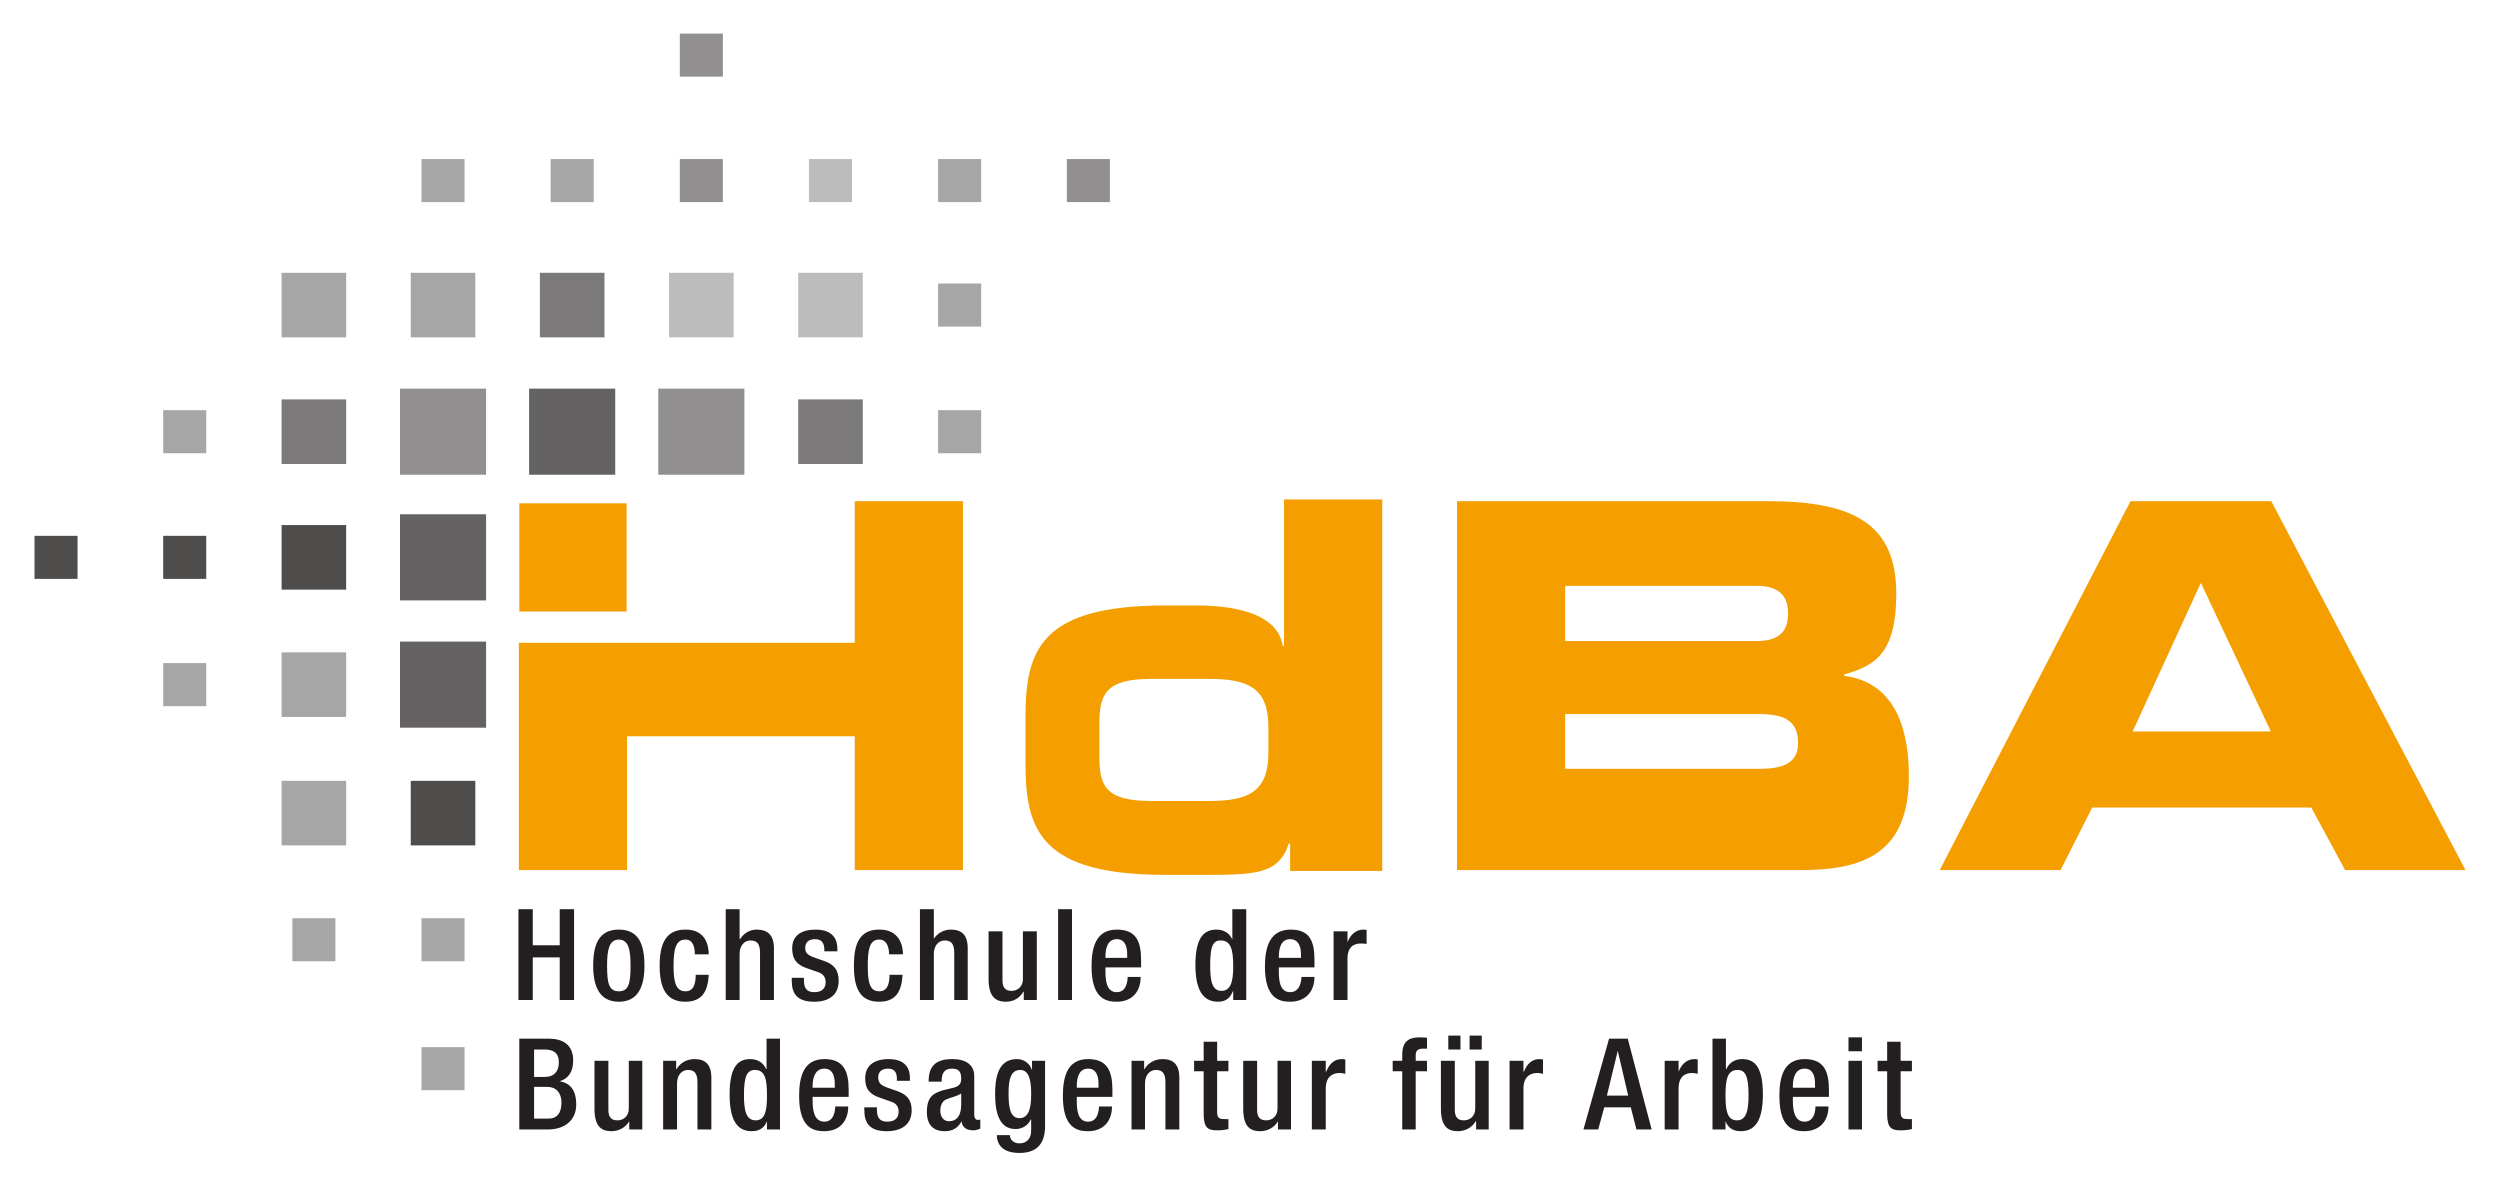 <?xml version="1.0" encoding="UTF-8" standalone="no"?>
<!DOCTYPE svg PUBLIC "-//W3C//DTD SVG 1.0//EN" "http://www.w3.org/TR/2001/REC-SVG-20010904/DTD/svg10.dtd">
<!-- Created with Inkscape (http://www.inkscape.org/) by Marsupilami -->
<svg
   xmlns:svg="http://www.w3.org/2000/svg"
   xmlns="http://www.w3.org/2000/svg"
   version="1.0"
   width="1024"
   height="486"
   viewBox="-2.415 -2.415 179.665 85.334"
   id="svg3482">
  <defs
     id="defs3484" />
  <path
     d="M 89.866,33.504 L 89.866,44.035 L 89.772,44.035 C 89.33,41.085 84.418,41.129 83.429,41.129 L 81.335,41.129 C 72.374,41.129 71.272,44.335 71.272,49.129 L 71.272,52.504 C 71.272,57.297 72.374,60.504 81.335,60.504 L 83.397,60.504 C 87.675,60.504 89.435,60.578 90.21,58.254 L 90.304,58.254 L 90.304,60.222 L 96.929,60.222 L 96.929,33.504 L 89.866,33.504 z M 58.991,33.629 L 58.991,43.816 L 42.616,43.816 L 34.835,43.816 L 34.835,60.16 L 42.616,60.16 L 42.616,50.535 L 58.991,50.535 L 58.991,60.16 L 66.772,60.16 L 66.772,33.629 L 58.991,33.629 z M 102.304,33.629 L 102.304,60.16 L 127.054,60.16 C 131.504,60.16 134.804,58.981 134.804,53.41 C 134.804,49.591 133.546,46.612 130.147,46.191 L 130.147,46.097 C 132.32,45.468 133.897,44.63 133.897,40.285 C 133.897,35.31 130.881,33.629 124.679,33.629 L 102.304,33.629 z M 150.741,33.629 L 137.022,60.16 L 145.71,60.16 L 147.991,55.66 L 163.741,55.66 L 166.179,60.16 L 174.835,60.16 L 160.866,33.629 L 150.741,33.629 z M 34.866,33.785 L 34.866,41.566 L 42.585,41.566 L 42.585,33.785 L 34.866,33.785 z M 155.804,39.504 L 160.835,50.191 L 150.897,50.191 L 155.804,39.504 z M 110.085,39.722 L 123.835,39.722 C 125.271,39.722 126.116,40.251 126.116,41.722 C 126.116,43.16 125.271,43.691 123.835,43.691 L 110.085,43.691 L 110.085,39.722 z M 80.304,46.41 L 84.46,46.41 C 87.263,46.41 88.741,47.04 88.741,49.879 L 88.741,51.722 C 88.741,54.561 87.263,55.191 84.46,55.191 L 80.304,55.191 C 76.911,55.191 76.585,54.013 76.585,51.91 L 76.585,49.722 C 76.585,47.62 76.911,46.41 80.304,46.41 z M 110.085,48.941 L 124.022,48.941 C 125.704,48.941 126.835,49.319 126.835,51.035 C 126.835,52.508 125.704,52.879 124.022,52.879 L 110.085,52.879 L 110.085,48.941 z"
     id="path2496"
     style="fill:#f49e00;fill-opacity:1;fill-rule:nonzero;stroke:none" />
  <path
     d="M 27.832,12.12 L 30.929,12.12 L 30.929,9.024 L 27.832,9.024 L 27.832,12.12 z"
     id="path2504"
     style="fill:#a7a6a6;fill-opacity:1;fill-rule:nonzero;stroke:none" />
  <path
     d="M 37.121,12.12 L 40.218,12.12 L 40.218,9.024 L 37.121,9.024 L 37.121,12.12 z"
     id="path2506"
     style="fill:#a7a6a6;fill-opacity:1;fill-rule:nonzero;stroke:none" />
  <path
     d="M 17.77,21.848 L 22.414,21.848 L 22.414,17.204 L 17.77,17.204 L 17.77,21.848 z"
     id="path2508"
     style="fill:#a7a6a6;fill-opacity:1;fill-rule:nonzero;stroke:none" />
  <path
     d="M 27.059,21.848 L 31.703,21.848 L 31.703,17.204 L 27.059,17.204 L 27.059,21.848 z"
     id="path2510"
     style="fill:#a7a6a6;fill-opacity:1;fill-rule:nonzero;stroke:none" />
  <path
     d="M 36.347,21.848 L 40.991,21.848 L 40.991,17.204 L 36.347,17.204 L 36.347,21.848 z"
     id="path2512"
     style="fill:#7b7979;fill-opacity:1;fill-rule:nonzero;stroke:none" />
  <path
     d="M 9.255,30.18 L 12.351,30.18 L 12.351,27.084 L 9.255,27.084 L 9.255,30.18 z"
     id="path2514"
     style="fill:#a7a6a6;fill-opacity:1;fill-rule:nonzero;stroke:none" />
  <path
     d="M 17.77,30.954 L 22.414,30.954 L 22.414,26.31 L 17.77,26.31 L 17.77,30.954 z"
     id="path2516"
     style="fill:#7b7979;fill-opacity:1;fill-rule:nonzero;stroke:none" />
  <path
     d="M 26.285,31.727 L 32.477,31.727 L 32.477,25.535 L 26.285,25.535 L 26.285,31.727 z"
     id="path2518"
     style="fill:#918f90;fill-opacity:1;fill-rule:nonzero;stroke:none" />
  <path
     d="M 35.572,31.727 L 41.765,31.727 L 41.765,25.535 L 35.572,25.535 L 35.572,31.727 z"
     id="path2520"
     style="fill:#656263;fill-opacity:1;fill-rule:nonzero;stroke:none" />
  <path
     d="M 9.255,39.218 L 12.351,39.218 L 12.351,36.121 L 9.255,36.121 L 9.255,39.218 z"
     id="path2522"
     style="fill:#4f4c4c;fill-opacity:1;fill-rule:nonzero;stroke:none" />
  <path
     d="M 17.77,39.991 L 22.414,39.991 L 22.414,35.347 L 17.77,35.347 L 17.77,39.991 z"
     id="path2524"
     style="fill:#4f4c4c;fill-opacity:1;fill-rule:nonzero;stroke:none" />
  <path
     d="M 26.285,40.765 L 32.477,40.765 L 32.477,34.572 L 26.285,34.572 L 26.285,40.765 z"
     id="path2526"
     style="fill:#656263;fill-opacity:1;fill-rule:nonzero;stroke:none" />
  <path
     d="M 9.255,48.373 L 12.351,48.373 L 12.351,45.276 L 9.255,45.276 L 9.255,48.373 z"
     id="path2528"
     style="fill:#a7a6a6;fill-opacity:1;fill-rule:nonzero;stroke:none" />
  <path
     d="M 17.77,49.146 L 22.414,49.146 L 22.414,44.502 L 17.77,44.502 L 17.77,49.146 z"
     id="path2530"
     style="fill:#a7a6a6;fill-opacity:1;fill-rule:nonzero;stroke:none" />
  <path
     d="M 26.285,49.92 L 32.477,49.92 L 32.477,43.727 L 26.285,43.727 L 26.285,49.92 z"
     id="path2532"
     style="fill:#656263;fill-opacity:1;fill-rule:nonzero;stroke:none" />
  <path
     d="M 17.77,58.386 L 22.414,58.386 L 22.414,53.742 L 17.77,53.742 L 17.77,58.386 z"
     id="path2534"
     style="fill:#a7a6a6;fill-opacity:1;fill-rule:nonzero;stroke:none" />
  <path
     d="M 27.059,58.386 L 31.703,58.386 L 31.703,53.742 L 27.059,53.742 L 27.059,58.386 z"
     id="path2536"
     style="fill:#4f4c4c;fill-opacity:1;fill-rule:nonzero;stroke:none" />
  <path
     d="M 18.544,66.719 L 21.64,66.719 L 21.64,63.623 L 18.544,63.623 L 18.544,66.719 z"
     id="path2538"
     style="fill:#a7a6a6;fill-opacity:1;fill-rule:nonzero;stroke:none" />
  <path
     d="M 27.832,66.719 L 30.929,66.719 L 30.929,63.623 L 27.832,63.623 L 27.832,66.719 z"
     id="path2540"
     style="fill:#a7a6a6;fill-opacity:1;fill-rule:nonzero;stroke:none" />
  <path
     d="M 68.084,12.12 L 64.987,12.12 L 64.987,9.024 L 68.084,9.024 L 68.084,12.12 z"
     id="path2542"
     style="fill:#a7a6a6;fill-opacity:1;fill-rule:nonzero;stroke:none" />
  <path
     d="M 58.795,12.12 L 55.699,12.12 L 55.699,9.024 L 58.795,9.024 L 58.795,12.12 z"
     id="path2544"
     style="fill:#bdbcbc;fill-opacity:1;fill-rule:nonzero;stroke:none" />
  <path
     d="M 49.506,12.12 L 46.41,12.12 L 46.41,9.024 L 49.506,9.024 L 49.506,12.12 z"
     id="path2546"
     style="fill:#918f90;fill-opacity:1;fill-rule:nonzero;stroke:none" />
  <path
     d="M 68.084,21.073 L 64.987,21.073 L 64.987,17.976 L 68.084,17.976 L 68.084,21.073 z"
     id="path2548"
     style="fill:#a7a6a6;fill-opacity:1;fill-rule:nonzero;stroke:none" />
  <path
     d="M 59.569,21.848 L 54.925,21.848 L 54.925,17.204 L 59.569,17.204 L 59.569,21.848 z"
     id="path2550"
     style="fill:#bdbcbc;fill-opacity:1;fill-rule:nonzero;stroke:none" />
  <path
     d="M 50.28,21.848 L 45.636,21.848 L 45.636,17.204 L 50.28,17.204 L 50.28,21.848 z"
     id="path2552"
     style="fill:#bdbcbc;fill-opacity:1;fill-rule:nonzero;stroke:none" />
  <path
     d="M 68.084,30.18 L 64.987,30.18 L 64.987,27.084 L 68.084,27.084 L 68.084,30.18 z"
     id="path2554"
     style="fill:#a7a6a6;fill-opacity:1;fill-rule:nonzero;stroke:none" />
  <path
     d="M 59.569,30.954 L 54.925,30.954 L 54.925,26.31 L 59.569,26.31 L 59.569,30.954 z"
     id="path2556"
     style="fill:#7b7979;fill-opacity:1;fill-rule:nonzero;stroke:none" />
  <path
     d="M 51.054,31.727 L 44.861,31.727 L 44.861,25.535 L 51.054,25.535 L 51.054,31.727 z"
     id="path2558"
     style="fill:#918f90;fill-opacity:1;fill-rule:nonzero;stroke:none" />
  <path
     d="M 0,39.218 L 3.096,39.218 L 3.096,36.121 L 0,36.121 L 0,39.218 z"
     id="path2560"
     style="fill:#4f4c4c;fill-opacity:1;fill-rule:nonzero;stroke:none" />
  <path
     d="M 27.832,75.991 L 30.929,75.991 L 30.929,72.895 L 27.832,72.895 L 27.832,75.991 z"
     id="path2562"
     style="fill:#a7a6a6;fill-opacity:1;fill-rule:nonzero;stroke:none" />
  <path
     d="M 49.506,3.096 L 46.41,3.096 L 46.41,0 L 49.506,0 L 49.506,3.096 z"
     id="path2564"
     style="fill:#918f90;fill-opacity:1;fill-rule:nonzero;stroke:none" />
  <path
     d="M 77.341,12.12 L 74.245,12.12 L 74.245,9.024 L 77.341,9.024 L 77.341,12.12 z"
     id="path2566"
     style="fill:#918f90;fill-opacity:1;fill-rule:nonzero;stroke:none" />
  <path
     d="M 34.804,62.972 L 34.804,69.504 L 35.835,69.504 L 35.835,66.441 L 37.773,66.441 L 37.773,69.504 L 38.804,69.504 L 38.804,62.972 L 37.773,62.972 L 37.773,65.566 L 35.835,65.566 L 35.835,62.972 L 34.804,62.972 z M 49.71,62.972 L 49.71,69.504 L 50.71,69.504 L 50.71,66.191 C 50.71,65.551 51.089,65.222 51.491,65.222 C 51.985,65.222 52.179,65.487 52.179,66.129 L 52.179,69.504 L 53.179,69.504 L 53.179,65.785 C 53.179,64.787 52.68,64.441 51.929,64.441 C 51.426,64.441 51.016,64.707 50.741,65.129 L 50.71,65.097 L 50.71,62.972 L 49.71,62.972 z M 63.679,62.972 L 63.679,69.504 L 64.679,69.504 L 64.679,66.191 C 64.679,65.551 65.058,65.222 65.46,65.222 C 65.954,65.222 66.147,65.487 66.147,66.129 L 66.147,69.504 L 67.116,69.504 L 67.116,65.785 C 67.116,64.787 66.647,64.441 65.897,64.441 C 65.402,64.441 64.954,64.688 64.679,65.097 L 64.679,62.972 L 63.679,62.972 z M 73.616,62.972 L 73.616,69.504 L 74.616,69.504 L 74.616,62.972 L 73.616,62.972 z M 86.147,62.972 L 86.147,65.16 C 85.965,64.72 85.554,64.441 85.022,64.441 C 84.272,64.441 83.491,64.785 83.491,66.972 C 83.491,68.665 83.964,69.629 85.116,69.629 C 85.821,69.629 86.051,69.199 86.179,68.879 L 86.21,68.879 L 86.21,69.504 L 87.147,69.504 L 87.147,62.972 L 86.147,62.972 z M 42.023,64.441 C 40.594,64.441 40.179,65.506 40.179,67.035 C 40.179,68.564 40.659,69.629 42.023,69.629 C 43.395,69.629 43.866,68.564 43.866,67.035 C 43.866,65.506 43.459,64.441 42.023,64.441 z M 46.804,64.441 C 45.376,64.441 44.96,65.506 44.96,67.035 C 44.96,68.564 45.376,69.629 46.804,69.629 C 48.021,69.629 48.428,68.873 48.491,67.691 L 47.554,67.691 C 47.554,68.433 47.352,68.888 46.804,68.879 C 46.09,68.879 45.96,68.124 45.96,67.035 C 45.96,65.946 46.09,65.16 46.804,65.16 C 47.38,65.141 47.491,65.765 47.491,66.222 L 48.491,66.222 C 48.491,65.609 48.278,64.422 46.804,64.441 z M 56.179,64.441 C 55.163,64.441 54.491,64.861 54.491,65.785 C 54.491,66.573 54.812,66.966 55.554,67.222 L 56.366,67.504 C 56.714,67.623 56.898,67.856 56.898,68.222 C 56.898,68.67 56.625,68.941 56.085,68.941 C 55.517,68.941 55.335,68.634 55.335,68.066 L 55.335,67.91 L 54.46,67.91 L 54.46,68.097 C 54.46,69.05 54.841,69.629 56.085,69.629 C 57.083,69.629 57.835,69.181 57.835,68.129 C 57.835,67.351 57.505,66.939 56.773,66.691 L 56.148,66.472 C 55.625,66.289 55.429,66.139 55.429,65.754 C 55.429,65.296 55.754,65.129 56.148,65.129 C 56.66,65.129 56.804,65.486 56.804,65.879 L 56.804,66.004 L 57.741,66.004 L 57.741,65.785 C 57.741,65.172 57.432,64.441 56.179,64.441 z M 60.741,64.441 C 59.314,64.441 58.929,65.506 58.929,67.035 C 58.929,68.564 59.314,69.629 60.741,69.629 C 61.959,69.629 62.365,68.873 62.429,67.691 L 61.491,67.691 C 61.491,68.433 61.29,68.888 60.741,68.879 C 60.028,68.879 59.929,68.124 59.929,67.035 C 59.929,65.946 60.028,65.16 60.741,65.16 C 61.318,65.141 61.46,65.765 61.46,66.222 L 62.46,66.222 C 62.46,65.609 62.215,64.422 60.741,64.441 z M 77.835,64.441 C 76.289,64.441 76.022,65.808 76.022,67.097 C 76.022,69.377 77.029,69.629 77.835,69.629 C 78.905,69.629 79.554,68.936 79.554,67.847 L 78.616,67.847 C 78.616,68.14 78.54,68.941 77.835,68.941 C 77.094,68.941 77.022,68.101 77.022,67.441 L 77.022,67.16 L 79.585,67.16 L 79.585,66.629 C 79.585,65.256 79.207,64.441 77.835,64.441 z M 90.335,64.441 C 88.787,64.441 88.491,65.808 88.491,67.097 C 88.491,69.377 89.499,69.629 90.304,69.629 C 91.375,69.629 92.054,68.936 92.054,67.847 L 91.116,67.847 C 91.116,68.14 91.009,68.941 90.304,68.941 C 89.562,68.941 89.491,68.101 89.491,67.441 L 89.491,67.16 L 92.054,67.16 L 92.054,66.629 C 92.054,65.256 91.707,64.441 90.335,64.441 z M 95.585,64.441 C 95.028,64.441 94.649,64.799 94.429,65.347 L 94.429,64.566 L 93.429,64.566 L 93.429,69.504 L 94.429,69.504 L 94.429,66.535 C 94.429,65.62 94.949,65.441 95.397,65.441 C 95.562,65.441 95.73,65.454 95.804,65.472 L 95.804,64.472 C 95.739,64.454 95.695,64.441 95.585,64.441 z M 68.616,64.566 L 68.616,68.004 C 68.616,69.276 69.134,69.629 69.866,69.629 C 70.415,69.629 70.869,69.35 71.116,68.91 L 71.147,68.91 L 71.147,69.504 L 72.085,69.504 L 72.085,64.566 L 71.085,64.566 L 71.085,68.004 C 71.085,68.554 70.692,68.847 70.272,68.847 C 69.851,68.847 69.616,68.646 69.616,68.097 L 69.616,64.566 L 68.616,64.566 z M 77.835,65.129 C 78.392,65.129 78.585,65.6 78.585,66.222 L 78.585,66.472 L 77.022,66.472 L 77.022,66.379 C 77.022,65.737 77.204,65.129 77.835,65.129 z M 90.304,65.129 C 90.862,65.129 91.085,65.6 91.085,66.222 L 91.085,66.472 L 89.491,66.472 L 89.491,66.379 C 89.491,65.737 89.672,65.129 90.304,65.129 z M 42.023,65.16 C 42.745,65.16 42.866,65.946 42.866,67.035 C 42.866,68.289 42.745,68.879 42.023,68.879 C 41.307,68.879 41.179,68.289 41.179,67.035 C 41.179,65.946 41.307,65.16 42.023,65.16 z M 85.304,65.222 C 86.062,65.222 86.21,65.916 86.21,67.097 C 86.21,68.15 86.044,68.847 85.366,68.847 C 84.68,68.847 84.554,68.12 84.554,67.004 C 84.554,65.677 84.736,65.222 85.304,65.222 z M 101.679,72.066 L 101.679,73.066 L 102.554,73.066 L 102.554,72.066 L 101.679,72.066 z M 103.21,72.066 L 103.21,73.066 L 104.085,73.066 L 104.085,72.066 L 103.21,72.066 z M 99.616,72.191 C 98.811,72.191 98.366,72.507 98.366,73.441 L 98.366,73.879 L 97.679,73.879 L 97.679,74.629 L 98.366,74.629 L 98.366,78.816 L 99.335,78.816 L 99.335,74.629 L 100.147,74.629 L 100.147,73.879 L 99.335,73.879 L 99.335,73.472 C 99.335,73.142 99.501,73.004 99.866,73.004 L 100.147,73.004 L 100.147,72.222 C 100.001,72.204 99.828,72.191 99.616,72.191 z M 130.46,72.191 L 130.46,73.191 L 131.429,73.191 L 131.429,72.191 L 130.46,72.191 z M 34.866,72.285 L 34.866,78.816 L 36.929,78.816 C 38.155,78.816 38.96,78.125 38.96,77.035 C 38.96,75.927 38.486,75.475 37.773,75.347 C 38.422,75.146 38.741,74.644 38.741,73.847 C 38.741,72.695 37.961,72.285 36.991,72.285 L 34.866,72.285 z M 52.648,72.285 L 52.648,74.472 L 52.616,74.472 C 52.434,74.034 52.023,73.754 51.491,73.754 C 50.741,73.754 49.991,74.097 49.991,76.285 C 49.991,77.979 50.432,78.941 51.585,78.941 C 52.29,78.941 52.551,78.543 52.679,78.222 L 52.679,78.816 L 53.616,78.816 L 53.616,72.285 L 52.648,72.285 z M 113.241,72.285 L 111.397,78.816 L 112.46,78.816 L 112.897,77.222 L 114.804,77.222 L 115.21,78.816 L 116.304,78.816 L 114.585,72.285 L 113.241,72.285 z M 120.679,72.285 L 120.679,78.816 L 121.616,78.816 L 121.616,78.222 C 121.745,78.543 122.005,78.941 122.71,78.941 C 123.864,78.941 124.304,77.979 124.304,76.285 C 124.304,74.097 123.555,73.754 122.804,73.754 C 122.274,73.754 121.862,74.034 121.679,74.472 L 121.647,74.472 L 121.647,72.285 L 120.679,72.285 z M 84.085,72.504 L 84.085,73.879 L 83.397,73.879 L 83.397,74.629 L 84.085,74.629 L 84.085,77.691 C 84.085,78.699 84.386,78.879 85.054,78.879 C 85.365,78.879 85.656,78.84 85.866,78.785 L 85.866,78.066 C 85.775,78.085 85.669,78.066 85.522,78.066 C 85.184,78.066 85.054,77.951 85.054,77.566 L 85.054,74.629 L 85.866,74.629 L 85.866,73.879 L 85.054,73.879 L 85.054,72.504 L 84.085,72.504 z M 133.241,72.504 L 133.241,73.879 L 132.554,73.879 L 132.554,74.629 L 133.241,74.629 L 133.241,77.691 C 133.241,78.699 133.541,78.879 134.21,78.879 C 134.521,78.879 134.811,78.84 135.022,78.785 L 135.022,78.066 C 134.931,78.085 134.825,78.066 134.679,78.066 C 134.34,78.066 134.21,77.951 134.21,77.566 L 134.21,74.629 L 135.022,74.629 L 135.022,73.879 L 134.21,73.879 L 134.21,72.504 L 133.241,72.504 z M 35.929,73.066 L 36.648,73.066 C 37.234,73.066 37.71,73.226 37.71,74.004 C 37.71,74.616 37.374,75.035 36.741,75.035 L 35.929,75.035 L 35.929,73.066 z M 113.866,73.16 L 114.616,76.379 L 113.085,76.379 L 113.866,73.16 z M 47.46,73.754 C 46.91,73.754 46.426,74.034 46.179,74.472 L 46.148,74.472 L 46.148,73.879 L 45.21,73.879 L 45.21,78.816 L 46.21,78.816 L 46.21,75.504 C 46.21,74.864 46.589,74.535 46.991,74.535 C 47.485,74.535 47.679,74.801 47.679,75.441 L 47.679,78.816 L 48.679,78.816 L 48.679,75.097 C 48.679,74.099 48.21,73.754 47.46,73.754 z M 56.804,73.754 C 55.258,73.754 54.991,75.12 54.991,76.41 C 54.991,78.689 55.999,78.941 56.804,78.941 C 57.874,78.941 58.523,78.25 58.523,77.16 L 57.585,77.16 C 57.585,77.454 57.509,78.254 56.804,78.254 C 56.062,78.254 55.96,77.412 55.96,76.754 L 55.96,76.472 L 58.554,76.472 L 58.554,75.972 C 58.554,74.6 58.178,73.754 56.804,73.754 z M 61.429,73.754 C 60.413,73.754 59.741,74.205 59.741,75.129 C 59.741,75.916 60.062,76.279 60.804,76.535 L 61.616,76.816 C 61.964,76.935 62.148,77.17 62.148,77.535 C 62.147,77.984 61.875,78.254 61.335,78.254 C 60.767,78.254 60.585,77.946 60.585,77.379 L 60.585,77.222 L 59.679,77.222 L 59.679,77.41 C 59.679,78.361 60.059,78.941 61.304,78.941 C 62.301,78.941 63.085,78.494 63.085,77.441 C 63.085,76.664 62.724,76.282 61.991,76.035 L 61.366,75.816 C 60.845,75.634 60.679,75.45 60.679,75.066 C 60.679,74.609 61.004,74.441 61.398,74.441 C 61.91,74.441 62.023,74.797 62.023,75.191 L 62.023,75.316 L 62.96,75.316 L 62.96,75.097 C 62.96,74.484 62.682,73.754 61.429,73.754 z M 66.022,73.754 C 64.724,73.754 64.304,74.335 64.304,75.379 L 65.241,75.379 C 65.241,74.903 65.331,74.441 65.991,74.441 C 66.513,74.441 66.647,74.711 66.647,75.16 C 66.647,75.59 66.442,75.716 66.085,75.816 L 65.304,76.004 C 64.636,76.222 64.179,76.468 64.179,77.566 C 64.179,78.509 64.672,78.941 65.46,78.941 C 66.036,78.941 66.414,78.707 66.679,78.222 C 66.706,78.699 67.084,78.879 67.522,78.879 C 67.715,78.879 67.904,78.809 68.022,78.754 L 68.022,78.097 C 67.986,78.116 67.9,78.129 67.835,78.129 C 67.689,78.129 67.585,77.969 67.585,77.785 L 67.585,74.972 C 67.585,74.103 66.892,73.754 66.022,73.754 z M 70.647,73.754 C 69.248,73.754 69.085,75.205 69.085,76.285 C 69.085,77.63 69.401,78.785 70.554,78.785 C 71.03,78.785 71.465,78.528 71.647,78.097 L 71.679,78.097 L 71.679,78.91 C 71.679,79.478 71.347,79.816 70.835,79.816 C 70.395,79.816 70.147,79.525 70.147,79.222 L 69.21,79.222 C 69.21,79.625 69.371,80.504 70.835,80.504 C 72.162,80.504 72.679,79.765 72.679,78.566 L 72.679,73.879 L 71.741,73.879 L 71.741,74.504 L 71.71,74.504 C 71.619,74.147 71.225,73.754 70.647,73.754 z M 75.772,73.754 C 74.226,73.754 73.96,75.12 73.96,76.41 C 73.96,78.689 74.968,78.941 75.772,78.941 C 76.844,78.941 77.491,78.25 77.491,77.16 L 76.554,77.16 C 76.554,77.454 76.476,78.254 75.772,78.254 C 75.031,78.254 74.96,77.412 74.96,76.754 L 74.96,76.472 L 77.522,76.472 L 77.522,75.972 C 77.522,74.6 77.145,73.754 75.772,73.754 z M 81.116,73.754 C 80.567,73.754 80.081,74.034 79.835,74.472 L 79.804,74.472 L 79.804,73.879 L 78.897,73.879 L 78.897,78.816 L 79.866,78.816 L 79.866,75.504 C 79.866,74.864 80.245,74.535 80.647,74.535 C 81.142,74.535 81.335,74.801 81.335,75.441 L 81.335,78.816 L 82.335,78.816 L 82.335,75.097 C 82.335,74.099 81.868,73.754 81.116,73.754 z M 94.022,73.754 C 93.465,73.754 93.118,74.111 92.897,74.66 L 92.866,74.66 L 92.866,73.879 L 91.866,73.879 L 91.866,78.816 L 92.866,78.816 L 92.866,75.879 C 92.866,74.963 93.418,74.754 93.866,74.754 C 94.031,74.754 94.2,74.799 94.272,74.816 L 94.272,73.785 C 94.209,73.766 94.132,73.754 94.022,73.754 z M 108.241,73.754 C 107.682,73.754 107.336,74.111 107.116,74.66 L 107.085,74.66 L 107.085,73.879 L 106.085,73.879 L 106.085,78.816 L 107.085,78.816 L 107.085,75.879 C 107.085,74.963 107.636,74.754 108.085,74.754 C 108.249,74.754 108.417,74.799 108.491,74.816 L 108.491,73.785 C 108.427,73.766 108.351,73.754 108.241,73.754 z M 119.397,73.754 C 118.839,73.754 118.46,74.111 118.241,74.66 L 118.241,73.879 L 117.241,73.879 L 117.241,78.816 L 118.241,78.816 L 118.241,75.879 C 118.241,74.963 118.761,74.754 119.21,74.754 C 119.375,74.754 119.544,74.799 119.616,74.816 L 119.616,73.785 C 119.552,73.766 119.507,73.754 119.397,73.754 z M 127.304,73.754 C 125.757,73.754 125.491,75.12 125.491,76.41 C 125.491,78.689 126.468,78.941 127.272,78.941 C 128.344,78.941 129.022,78.25 129.022,77.16 L 128.085,77.16 C 128.085,77.454 128.007,78.254 127.304,78.254 C 126.562,78.254 126.46,77.412 126.46,76.754 L 126.46,76.472 L 129.054,76.472 L 129.054,75.972 C 129.054,74.6 128.676,73.754 127.304,73.754 z M 40.273,73.879 L 40.273,77.316 C 40.272,78.589 40.759,78.941 41.491,78.941 C 42.04,78.941 42.525,78.661 42.773,78.222 L 42.773,78.816 L 43.71,78.816 L 43.71,73.879 L 42.741,73.879 L 42.741,77.316 C 42.741,77.865 42.35,78.16 41.929,78.16 C 41.507,78.16 41.273,77.96 41.273,77.41 L 41.273,73.879 L 40.273,73.879 z M 86.929,73.879 L 86.929,77.316 C 86.929,78.589 87.415,78.941 88.147,78.941 C 88.696,78.941 89.181,78.661 89.429,78.222 L 89.429,78.816 L 90.366,78.816 L 90.366,73.879 L 89.397,73.879 L 89.397,77.316 C 89.397,77.865 89.006,78.16 88.585,78.16 C 88.164,78.16 87.929,77.96 87.929,77.41 L 87.929,73.879 L 86.929,73.879 z M 101.147,73.879 L 101.147,77.316 C 101.147,78.589 101.635,78.941 102.366,78.941 C 102.916,78.941 103.4,78.661 103.647,78.222 L 103.679,78.222 L 103.679,78.816 L 104.585,78.816 L 104.585,73.879 L 103.616,73.879 L 103.616,77.316 C 103.616,77.865 103.225,78.16 102.804,78.16 C 102.384,78.16 102.147,77.96 102.147,77.41 L 102.147,73.879 L 101.147,73.879 z M 130.46,73.879 L 130.46,78.816 L 131.429,78.816 L 131.429,73.879 L 130.46,73.879 z M 56.804,74.441 C 57.362,74.441 57.554,74.912 57.554,75.535 L 57.554,75.816 L 55.96,75.816 L 55.96,75.691 C 55.96,75.05 56.172,74.441 56.804,74.441 z M 75.772,74.441 C 76.33,74.441 76.522,74.912 76.522,75.535 L 76.522,75.816 L 74.96,75.816 L 74.96,75.691 C 74.96,75.05 75.14,74.441 75.772,74.441 z M 127.304,74.441 C 127.861,74.441 128.054,74.912 128.054,75.535 L 128.054,75.816 L 126.46,75.816 L 126.46,75.691 C 126.46,75.05 126.671,74.441 127.304,74.441 z M 51.804,74.535 C 52.564,74.535 52.679,75.229 52.679,76.41 C 52.679,77.463 52.542,78.16 51.866,78.16 C 51.179,78.16 51.023,77.464 51.023,76.347 C 51.023,75.02 51.236,74.535 51.804,74.535 z M 70.897,74.535 C 71.584,74.535 71.679,75.448 71.679,76.254 C 71.679,77.031 71.604,78.004 70.835,78.004 C 70.103,78.004 70.054,77.034 70.054,76.191 C 70.054,75.276 70.184,74.535 70.897,74.535 z M 122.491,74.535 C 123.059,74.535 123.272,75.02 123.272,76.347 C 123.272,77.464 123.115,78.16 122.429,78.16 C 121.751,78.16 121.616,77.463 121.616,76.41 C 121.616,75.229 121.731,74.535 122.491,74.535 z M 35.929,75.754 L 36.898,75.754 C 37.501,75.754 37.898,76.174 37.898,76.879 C 37.898,77.629 37.583,78.035 36.96,78.035 L 35.929,78.035 L 35.929,75.754 z M 66.647,76.222 L 66.647,77.035 C 66.647,77.757 66.368,78.222 65.772,78.222 C 65.361,78.222 65.147,77.884 65.147,77.472 C 65.147,77.106 65.27,76.797 65.554,76.66 C 65.846,76.522 66.391,76.424 66.647,76.222 z"
     id="path2568"
     style="fill:#231f20;fill-opacity:1;fill-rule:nonzero;stroke:none" />
</svg>
<!-- version: 20090314, original size: 174.83501 80.503754, border: 3% -->
